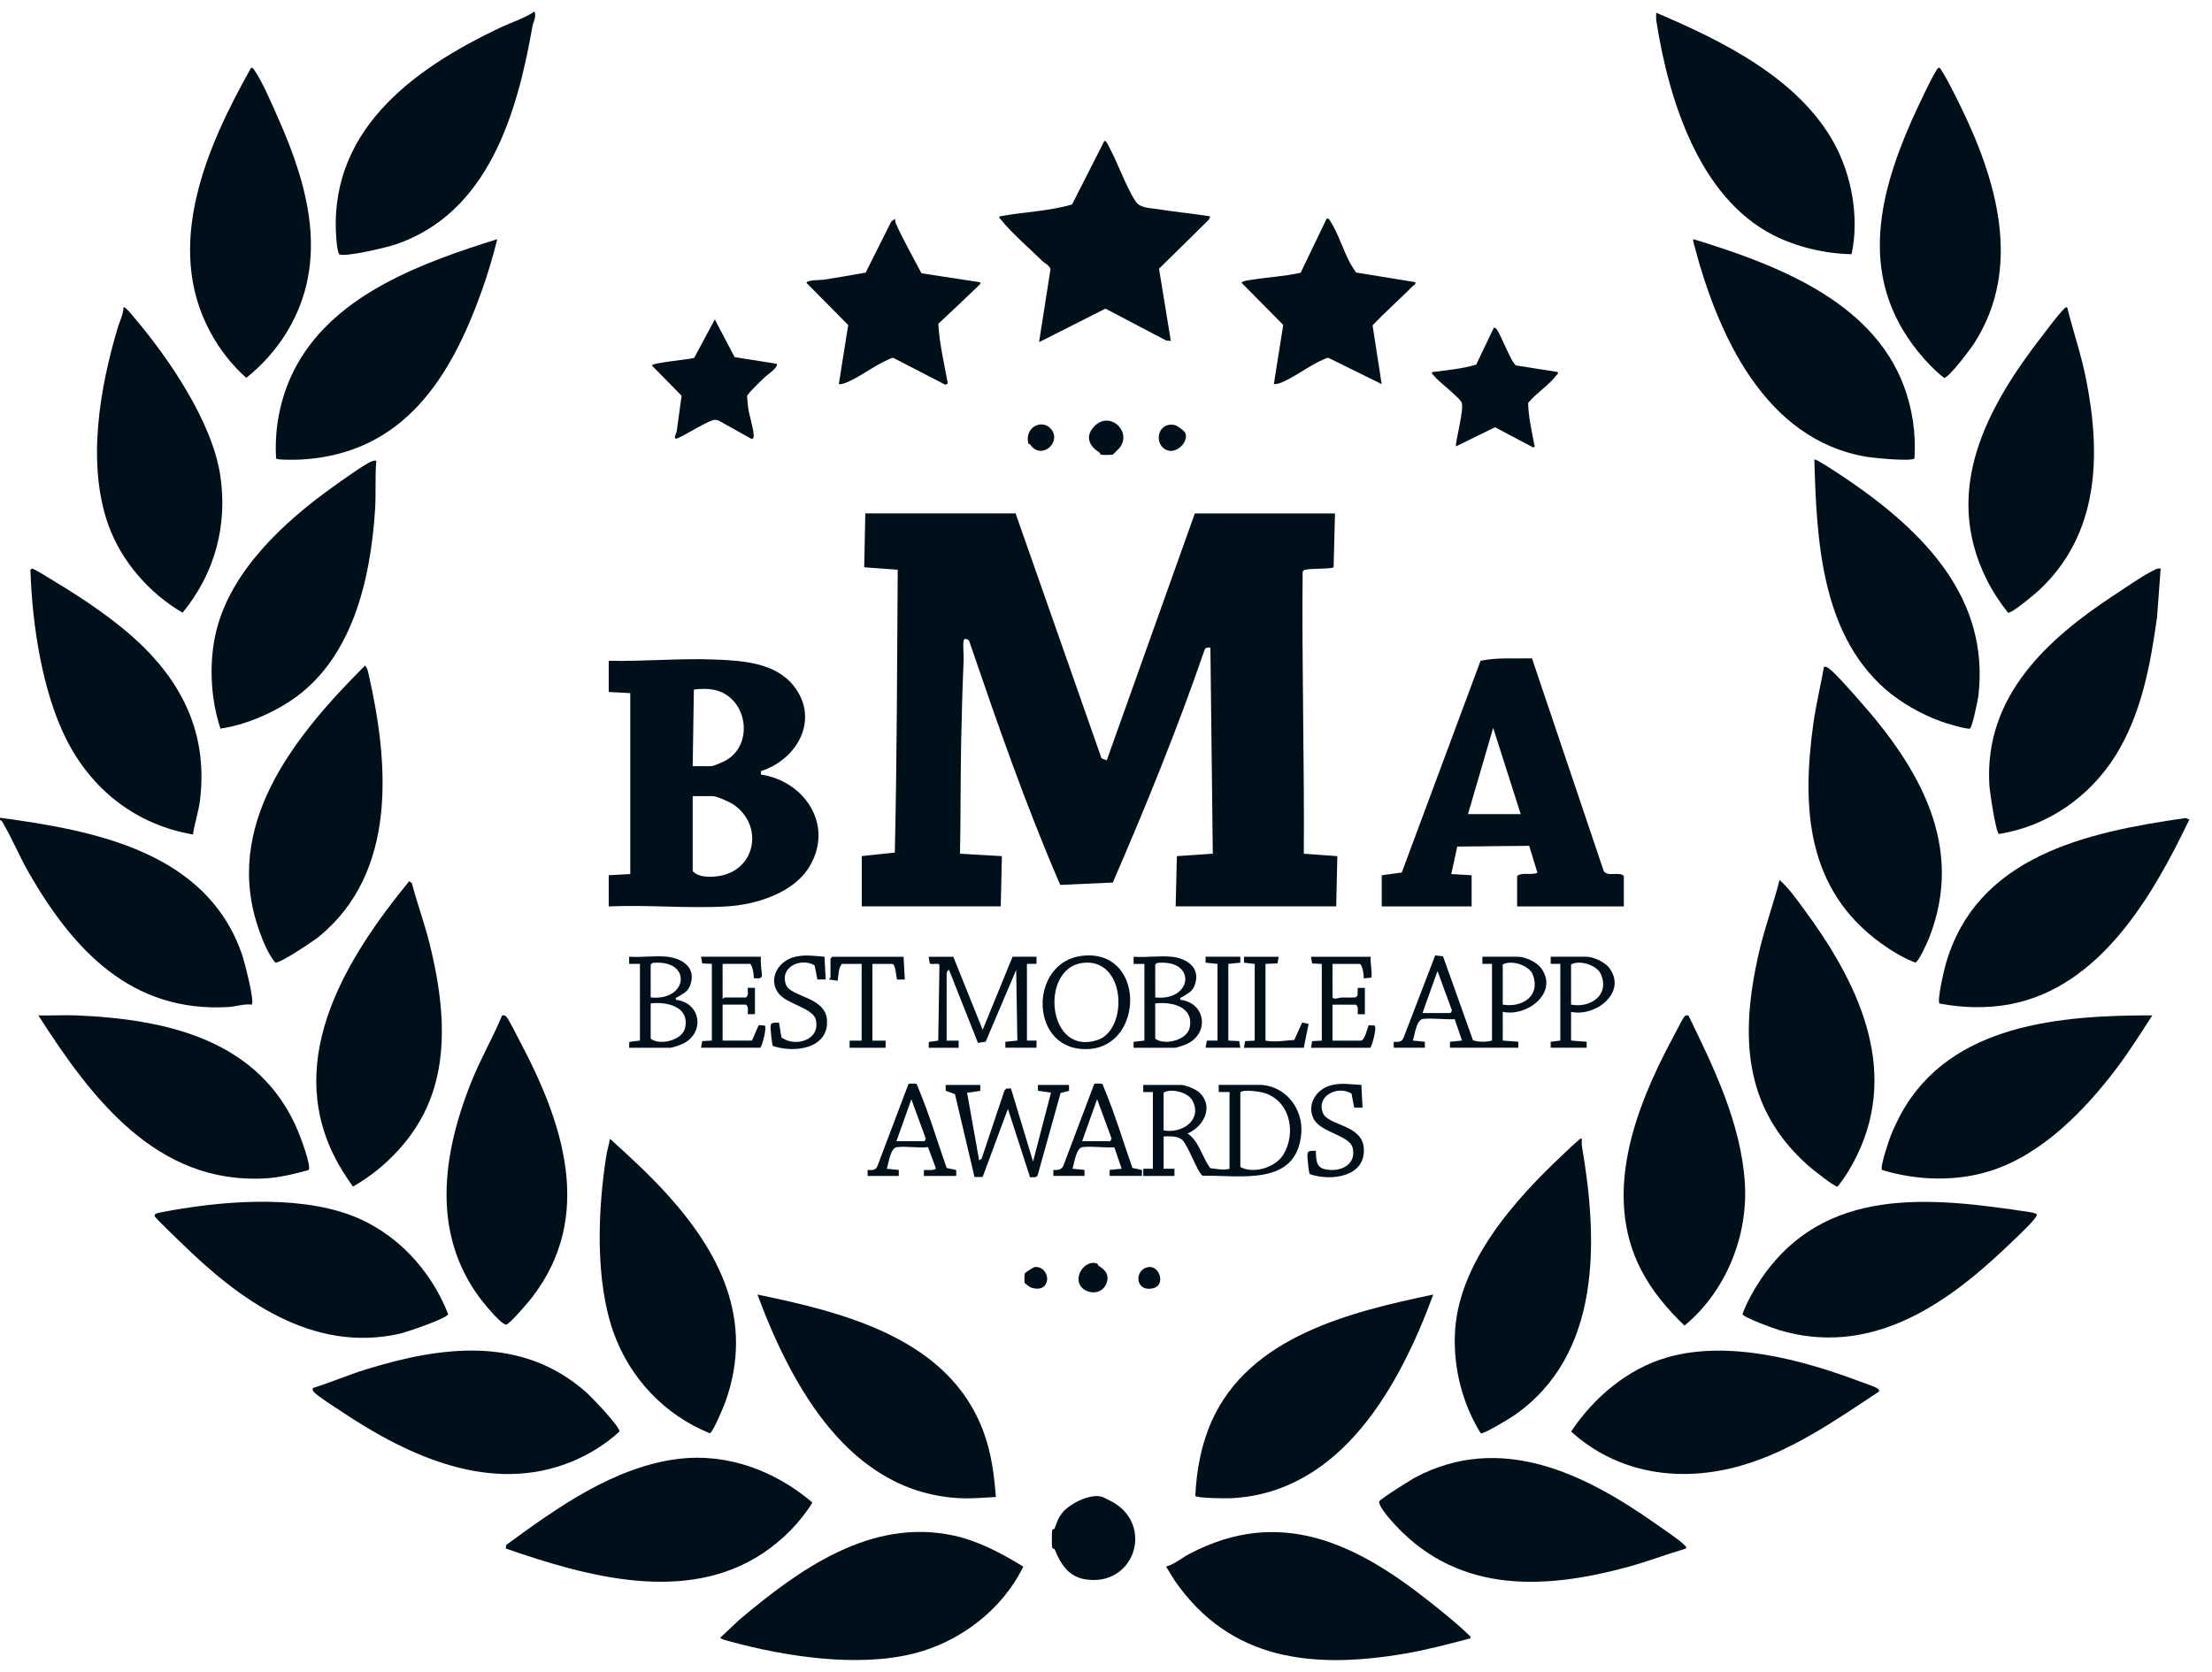 <svg width="86" height="65" viewBox="0 0 86 65" fill="none" xmlns="http://www.w3.org/2000/svg">
<g clip-path="url(#clip0_13176_46315)">
<path d="M0 31.798C3.703 32.297 8.046 33.129 9.414 37.129C9.499 37.38 9.911 38.939 9.786 39.064C9.481 39.028 9.175 39.141 8.879 39.159C5.113 39.377 2.863 36.957 1.129 33.953C0.774 33.337 0.495 32.657 0.143 32.05C0.105 31.984 0.091 31.917 0.002 31.889V31.796L0 31.798Z" fill="#00101A"/>
<path d="M39.486 19.966L42.825 29.485L43.029 29.566L46.453 19.966H51.903L51.849 22.053C51.772 22.14 50.948 22.089 50.724 22.162C50.667 22.18 50.649 22.212 50.645 22.271C50.611 25.917 50.715 29.552 50.691 33.196L51.994 33.291L51.95 35.244H45.708L45.756 33.291L47.152 33.196L47.059 25.184C46.968 25.182 46.871 25.164 46.835 25.263C45.78 28.333 44.554 31.341 43.265 34.317L41.221 34.41C39.877 31.307 38.766 28.103 37.673 24.903C37.595 24.851 37.482 24.794 37.463 24.925C37.431 25.14 37.475 25.442 37.465 25.675C37.419 26.737 37.389 27.822 37.368 28.885C37.342 30.321 37.352 31.759 37.324 33.196L38.952 33.291L38.908 35.244H33.504V33.289L34.789 33.151C34.874 29.491 34.876 25.82 34.902 22.154L33.599 22.059L33.643 19.964H39.49L39.486 19.966Z" fill="#00101A"/>
<path d="M23.668 25.695C25.042 25.725 26.419 25.591 27.793 25.646C28.872 25.689 30.145 25.765 30.862 26.676C31.882 27.973 30.991 29.539 29.587 29.983V30.119C31.3 30.379 32.433 32.1 31.468 33.702C30.852 34.727 29.393 35.179 28.258 35.246C26.759 35.333 25.175 35.177 23.666 35.246V34.034L24.504 33.987V26.953L23.666 26.907V25.695H23.668ZM26.931 29.793H27.652C27.743 29.793 28.116 29.626 28.219 29.569C29.104 29.074 29.133 27.789 28.399 27.139C27.995 26.781 27.488 26.749 26.977 26.814L26.931 29.795V29.793ZM26.931 30.959V33.87C27.147 34.117 27.575 34.111 27.88 34.074C29.371 33.898 29.722 32.125 28.529 31.292C28.377 31.187 27.864 30.957 27.698 30.957H26.928L26.931 30.959Z" fill="#00101A"/>
<path d="M53.72 34.034L54.499 33.929L57.562 25.695C58.209 25.559 58.895 25.616 59.562 25.6L62.348 33.862C62.501 34.118 62.94 33.876 63.132 34.058V35.246H58.984V34.058C59.194 33.906 59.52 34.044 59.774 33.939L59.453 32.89L56.657 32.919L56.423 33.987L57.215 34.034V35.246H53.72V34.034ZM59.124 31.658L58.053 28.305L57.073 31.658H59.124Z" fill="#00101A"/>
<path d="M69.188 34.22C69.546 34.533 69.827 34.941 70.112 35.323C72.184 38.117 73.871 41.498 72.194 44.935C71.988 45.359 71.74 45.775 71.443 46.141C71.338 46.167 70.441 45.45 70.305 45.329C67.772 43.084 67.661 40.28 68.362 37.141C68.582 36.153 68.94 35.191 69.188 34.218V34.22Z" fill="#00101A"/>
<path d="M65.834 9.298C68.977 10.265 72.773 11.669 74.022 15.015C74.353 15.904 74.496 16.875 74.432 17.825C74.341 17.956 72.834 17.807 72.577 17.764C68.598 17.096 66.775 12.995 65.856 9.484C65.84 9.421 65.822 9.363 65.834 9.298Z" fill="#00101A"/>
<path d="M19.662 60.213L19.684 60.074C21.654 58.628 23.902 57.022 26.399 56.727C28.302 56.5 30.155 57.203 31.585 58.426C31.116 59.199 30.411 59.9 29.656 60.401C26.664 62.391 22.783 61.298 19.66 60.213H19.662Z" fill="#00101A"/>
<path d="M73.054 54.11C71.362 55.228 69.65 56.434 67.671 56.997C65.335 57.662 62.907 57.318 61.083 55.666C61.964 54.341 63.291 53.214 64.844 52.775C67.214 52.106 70.062 52.872 72.307 53.718C72.463 53.777 72.868 53.91 72.978 53.979C73.034 54.016 73.069 54.038 73.052 54.112L73.054 54.11Z" fill="#00101A"/>
<path d="M20.779 0.447C20.866 0.653 20.731 0.849 20.698 1.041C20.104 4.423 18.983 8.283 15.375 9.508C15.066 9.613 13.373 10.021 13.181 9.883C13.133 9.762 13.104 9.59 13.092 9.461C12.654 5.154 16.012 2.696 19.466 1.067C19.902 0.861 20.383 0.716 20.779 0.449V0.447Z" fill="#00101A"/>
<path d="M84.004 22.109L83.864 23.994C83.606 25.855 83.258 27.758 82.254 29.372C81.25 30.986 79.608 32.129 77.713 32.43C77.586 32.331 77.357 30.763 77.343 30.515C77.145 27.077 79.586 24.852 82.21 23.131C82.644 22.846 83.377 22.335 83.82 22.133C83.882 22.105 83.937 22.101 84.004 22.109Z" fill="#00101A"/>
<path d="M19.334 9.298C19.171 9.952 18.977 10.615 18.751 11.253C17.541 14.671 15.704 17.637 11.716 17.869C11.571 17.877 10.785 17.898 10.735 17.827C10.656 16.56 10.937 15.273 11.553 14.168C13.096 11.403 16.476 10.195 19.332 9.3L19.334 9.298Z" fill="#00101A"/>
<path d="M65.645 39.487C66.633 41.517 67.687 43.687 67.837 45.983C67.972 48.07 67.099 50.216 65.491 51.547C64.837 50.921 64.235 50.208 63.815 49.4C62.283 46.458 63.578 43.072 65.025 40.376C65.095 40.244 65.431 39.582 65.485 39.531C65.54 39.481 65.572 39.472 65.647 39.487H65.645Z" fill="#00101A"/>
<path d="M70.539 17.869C70.592 17.811 71.763 18.605 71.886 18.688C74.771 20.667 77.365 23.247 76.917 27.063C76.897 27.229 76.676 28.279 76.595 28.328C76.507 28.382 75.628 28.113 75.468 28.055C74.717 27.784 73.884 27.316 73.287 26.788C70.796 24.588 70.628 20.97 70.539 17.867V17.869Z" fill="#00101A"/>
<path d="M38.718 58.211C38.273 58.23 37.833 58.278 37.388 58.26C33.047 58.088 30.789 53.931 29.447 50.339C32.857 51.042 36.938 52.066 38.253 55.718C38.548 56.537 38.653 57.349 38.718 58.211Z" fill="#00101A"/>
<path d="M14.187 25.883C14.282 25.964 14.302 26.091 14.329 26.206C15.127 29.705 15.454 33.931 12.389 36.43C12.183 36.598 10.872 37.474 10.702 37.43C10.432 37.105 10.236 36.626 10.09 36.222C8.601 32.095 11.458 28.616 14.189 25.883H14.187Z" fill="#00101A"/>
<path d="M65.553 60.213C64.79 60.439 64.04 60.728 63.271 60.936C59.849 61.863 56.491 61.94 54.02 59.049C53.911 58.922 53.59 58.532 53.622 58.383C53.641 58.3 54.857 57.54 55.028 57.447C58.352 55.694 61.61 57.302 64.384 59.261C64.687 59.475 65.236 59.833 65.481 60.073C65.525 60.118 65.57 60.134 65.551 60.211L65.553 60.213Z" fill="#00101A"/>
<path d="M84.971 31.808L85.12 31.866C83.71 34.809 81.674 38.365 78.181 39.044C77.268 39.221 76.314 39.195 75.403 39.022C75.31 38.888 75.575 37.751 75.638 37.527C76.828 33.278 81.136 32.359 84.971 31.81V31.808Z" fill="#00101A"/>
<path d="M5.576 25.153C7.242 26.802 8.065 28.739 7.776 31.117C7.721 31.567 7.566 32.001 7.503 32.45C5.283 32.068 3.55 30.704 2.558 28.707C1.641 26.858 1.257 24.303 1.186 22.248C1.184 22.181 1.156 22.161 1.237 22.109C1.301 22.093 2.059 22.571 2.186 22.648C3.34 23.347 4.618 24.206 5.574 25.153H5.576Z" fill="#00101A"/>
<path d="M12.162 53.973C12.867 53.757 13.545 53.459 14.25 53.243C17.2 52.334 20.299 51.94 22.785 54.134C22.988 54.312 24.117 55.486 24.082 55.666C23.557 56.154 22.891 56.565 22.226 56.837C19.101 58.114 15.907 56.637 13.303 54.906C13.081 54.758 12.343 54.29 12.21 54.134C12.162 54.078 12.149 54.051 12.162 53.973Z" fill="#00101A"/>
<path d="M79.139 47.341C78.997 47.573 78.171 48.334 77.925 48.571C75.519 50.847 72.648 52.751 69.177 51.722C68.979 51.664 67.781 51.231 67.745 51.1C67.913 50.642 68.161 50.197 68.43 49.791C70.897 46.08 75.044 46.545 78.935 47.136C78.997 47.147 79.147 47.173 79.181 47.217C79.216 47.254 79.157 47.308 79.137 47.341H79.139Z" fill="#00101A"/>
<path d="M1.491 39.484C1.978 39.498 2.471 39.464 2.958 39.484C6.461 39.627 10.079 40.423 11.576 43.957C11.673 44.185 12.113 45.343 12 45.496C11.457 45.645 10.885 45.789 10.321 45.821C6.075 46.066 3.542 42.684 1.491 39.484Z" fill="#00101A"/>
<path d="M15.911 34.267L16.015 34.345C16.218 35.133 16.504 35.897 16.7 36.687C17.193 38.675 17.474 40.88 16.694 42.83C16.141 44.214 15.009 45.408 13.723 46.141C13.448 45.755 13.189 45.353 12.979 44.927C11.08 41.075 13.498 37.208 15.908 34.267H15.911Z" fill="#00101A"/>
<path d="M57.168 63.708C56.328 63.928 55.475 64.156 54.617 64.302C51.065 64.904 47.833 64.597 45.661 61.447L45.334 60.914C45.651 60.837 45.93 60.589 46.227 60.431C49.756 58.564 52.714 60.013 55.56 62.265C56.051 62.653 56.655 63.138 57.097 63.568C57.144 63.613 57.186 63.629 57.168 63.708Z" fill="#00101A"/>
<path d="M83.678 39.484C83.234 40.173 82.793 40.874 82.3 41.529C81.066 43.165 79.401 44.886 77.4 45.525C76.04 45.959 74.527 45.907 73.169 45.494C73.085 45.379 73.438 44.349 73.513 44.155C73.62 43.88 73.79 43.529 73.933 43.27C75.854 39.812 80.121 39.478 83.678 39.483V39.484Z" fill="#00101A"/>
<path d="M39.785 60.918C38.97 62.593 37.318 63.853 35.512 64.302C33.338 64.841 30.554 64.421 28.409 63.835C28.322 63.811 28.029 63.744 28.001 63.684L28.744 62.985C31.066 61.027 33.865 59.005 37.094 59.714C38.065 59.928 38.944 60.405 39.782 60.916L39.785 60.918Z" fill="#00101A"/>
<path d="M80.37 11.954C80.602 12.881 80.917 13.796 81.103 14.737C81.697 17.717 81.61 20.792 79.253 22.971C79.097 23.115 78.218 23.854 78.071 23.826C77.754 23.43 77.457 22.977 77.233 22.523C75.497 19.022 77.265 15.81 79.422 13.03C79.661 12.721 79.97 12.295 80.234 12.024C80.279 11.978 80.295 11.935 80.374 11.954H80.37Z" fill="#00101A"/>
<path d="M64.39 0.494C66.944 1.583 69.921 3.035 71.309 5.571C72 6.833 72.289 8.47 71.988 9.884C70.974 9.868 69.855 9.607 68.946 9.144C66.047 7.668 64.869 3.84 64.4 0.832C64.382 0.718 64.388 0.607 64.39 0.494Z" fill="#00101A"/>
<path d="M55.724 50.339C54.415 53.894 52.146 58.04 47.874 58.258C47.688 58.268 46.54 58.262 46.472 58.167C46.52 57.167 46.702 56.177 47.11 55.26C48.583 51.961 52.504 51.014 55.722 50.339H55.724Z" fill="#00101A"/>
<path d="M70.913 25.929C70.983 25.915 71.022 25.937 71.078 25.974C71.333 26.137 71.999 26.915 72.242 27.186C74.589 29.814 76.428 32.895 74.989 36.502C74.925 36.664 74.593 37.398 74.468 37.43C74.008 37.26 73.535 36.971 73.135 36.682C70.246 34.593 70.044 31.442 70.499 28.149C70.602 27.406 70.783 26.669 70.913 25.931V25.929Z" fill="#00101A"/>
<path d="M75.362 2.637C75.434 2.619 75.459 2.7 75.487 2.744C75.719 3.104 75.99 3.658 76.184 4.051C77.618 6.958 78.654 10.391 76.755 13.348C76.616 13.566 75.778 14.68 75.586 14.696C75.226 14.417 74.881 14.051 74.594 13.7C72.295 10.882 72.972 7.742 74.327 4.678C74.434 4.435 75.251 2.666 75.364 2.637H75.362Z" fill="#00101A"/>
<path d="M4.8 11.954C4.855 11.887 5.172 12.297 5.218 12.35C6.564 13.931 8.239 16.39 8.56 18.465C8.863 20.418 8.346 22.311 7.099 23.824C5.812 23.076 4.726 21.836 4.219 20.43C3.364 18.058 3.875 15.093 4.58 12.735C4.657 12.477 4.796 12.224 4.8 11.954Z" fill="#00101A"/>
<path d="M14.63 17.915C14.575 18.54 14.623 19.178 14.583 19.802C14.407 22.548 13.696 25.687 11.254 27.281C10.478 27.786 9.484 28.2 8.571 28.331C8.181 27.166 8.113 25.727 8.41 24.529C8.989 22.178 11.058 20.277 12.959 18.922C13.242 18.719 14.191 18.035 14.448 17.942C14.51 17.919 14.563 17.905 14.632 17.915H14.63Z" fill="#00101A"/>
<path d="M61.499 44.283C61.503 44.38 61.487 44.483 61.505 44.58C62.135 48.25 62.273 52.674 58.867 55.04C58.703 55.153 57.687 55.771 57.572 55.737C56.875 54.616 56.521 53.268 56.562 51.941C56.645 49.139 58.889 46.65 60.826 44.838C60.974 44.699 61.214 44.462 61.364 44.349C61.41 44.313 61.422 44.258 61.503 44.281L61.499 44.283Z" fill="#00101A"/>
<path d="M19.522 39.485C19.601 39.475 19.625 39.479 19.684 39.531C19.765 39.606 20.128 40.331 20.213 40.493C21.888 43.65 23.114 47.275 20.704 50.426C20.571 50.6 19.821 51.491 19.682 51.505C19.555 51.517 19.244 51.165 19.146 51.06C16.72 48.444 17.096 45.129 18.334 42.046C18.684 41.174 19.161 40.352 19.522 39.483V39.485Z" fill="#00101A"/>
<path d="M7.02 48.305C6.895 48.18 6.026 47.358 6.012 47.287C5.988 47.184 6.17 47.16 6.242 47.145C8.477 46.709 11.444 46.448 13.606 47.242C15.373 47.891 16.747 49.364 17.424 51.101C17.375 51.273 15.781 51.808 15.529 51.864C12.137 52.622 9.283 50.533 7.022 48.305H7.02Z" fill="#00101A"/>
<path d="M23.714 44.282C24.435 44.931 25.201 45.636 25.857 46.353C27.987 48.678 29.344 51.329 28.199 54.52C28.136 54.694 27.716 55.708 27.597 55.733C25.841 55.023 24.486 53.591 23.851 51.805C23.13 49.777 23.241 47.026 23.577 44.915C23.609 44.711 23.686 44.49 23.712 44.28L23.714 44.282Z" fill="#00101A"/>
<path d="M9.761 2.637C9.826 2.621 9.866 2.694 9.895 2.736C10.198 3.164 10.622 4.156 10.848 4.671C12.02 7.326 12.771 10.194 11.181 12.865C10.775 13.548 10.194 14.208 9.573 14.693C9.012 14.19 8.543 13.59 8.184 12.928C6.347 9.546 8.044 5.687 9.761 2.639V2.637Z" fill="#00101A"/>
<path d="M47.057 8.413L46.989 8.552L45.062 10.449L45.52 13.257L45.332 13.237L42.979 12.001L40.397 13.306L40.843 10.461C40.785 10.3 40.623 10.247 40.512 10.138C40.05 9.68 39.306 9.039 38.928 8.554C38.892 8.508 38.837 8.496 38.86 8.415C39.795 8.239 40.767 8.219 41.68 7.95L42.936 5.48C43.017 5.459 43.116 5.708 43.153 5.777C43.48 6.391 43.793 7.296 44.16 7.843C44.328 8.092 44.7 8.084 44.991 8.13C45.676 8.241 46.373 8.302 47.057 8.415V8.413Z" fill="#00101A"/>
<path d="M34.803 8.506C34.799 8.568 34.803 8.629 34.829 8.69C35.118 9.336 35.498 9.997 35.827 10.627L38.11 10.976C38.128 11.053 38.086 11.071 38.039 11.116C37.526 11.613 36.999 12.104 36.478 12.593C36.53 13.368 36.706 14.144 36.851 14.91L36.756 14.962L34.732 13.916C34.667 13.916 34.615 13.946 34.558 13.97C34.009 14.197 33.324 14.742 32.801 14.914C32.738 14.934 32.678 14.942 32.613 14.934L32.977 12.639L31.355 10.999C31.379 10.88 31.924 10.892 32.025 10.876C32.569 10.789 33.116 10.7 33.657 10.599L34.653 8.613L34.803 8.506Z" fill="#00101A"/>
<path d="M55.025 10.976C55.049 11.067 54.989 11.065 54.946 11.107C54.427 11.628 53.873 12.117 53.364 12.65L53.718 14.935L51.645 13.915C51.581 13.915 51.528 13.945 51.471 13.97C50.928 14.192 50.225 14.748 49.714 14.913C49.651 14.933 49.591 14.941 49.526 14.933L49.89 12.636L48.27 10.996C48.284 10.927 48.55 10.897 48.625 10.885C49.27 10.778 49.93 10.75 50.569 10.604L51.578 8.503C51.672 8.485 51.688 8.548 51.728 8.61C52.027 9.071 52.241 9.788 52.522 10.285C52.581 10.39 52.657 10.495 52.722 10.596L55.025 10.972V10.976Z" fill="#00101A"/>
<path d="M60.568 14.469C60.588 14.55 60.533 14.562 60.499 14.608C60.21 14.986 59.719 15.293 59.412 15.667C59.422 16.21 59.552 16.744 59.649 17.277C59.659 17.336 59.709 17.336 59.614 17.402L58.123 16.614L56.61 17.356C56.55 17.293 56.923 15.972 56.833 15.665C56.778 15.477 55.931 14.849 55.748 14.608C55.711 14.562 55.657 14.55 55.679 14.469C56.251 14.392 56.841 14.346 57.392 14.178L58.079 12.744C58.144 12.736 58.184 12.794 58.214 12.841C58.38 13.089 58.764 14.105 58.941 14.209L60.57 14.467L60.568 14.469Z" fill="#00101A"/>
<path d="M30.191 14.144C30.302 14.259 29.815 14.588 29.747 14.655C29.625 14.772 29.074 15.293 29.046 15.401C29.058 15.544 29.066 15.691 29.084 15.833C29.126 16.146 29.29 16.635 29.302 16.922C29.306 17.001 29.302 17.029 29.235 17.077L27.951 16.36C27.9 16.334 27.846 16.328 27.789 16.328C27.565 16.328 26.652 16.916 26.351 17.039C26.133 17.128 26.298 16.847 26.31 16.764L26.5 15.389L25.345 14.213C25.343 14.104 26.817 13.98 26.991 13.914L27.791 12.421L28.561 13.887L30.191 14.144Z" fill="#00101A"/>
<path d="M42.9 58.224C42.936 58.24 43.157 58.353 43.223 58.387C44.89 59.282 44.118 61.713 42.201 61.414C41.547 61.313 41.235 60.816 41.015 60.27C40.993 60.214 40.918 60.22 40.908 60.181C40.89 60.1 40.89 59.579 40.908 59.501C40.916 59.462 40.991 59.462 41.001 59.436C41.098 59.183 41.139 59.014 41.328 58.794C41.633 58.442 42.462 58.032 42.9 58.224Z" fill="#00101A"/>
<path d="M47.803 45.446V42.464H47.383V42.185H48.944C49.954 42.185 50.673 43.099 50.593 44.066C50.419 46.149 48.241 45.693 46.762 45.719C46.584 45.658 46.195 44.535 45.964 44.327C45.785 44.163 45.465 44.185 45.241 44.19V45.448H45.661V45.727H44.449V45.448H44.823V42.466H44.449V42.188H45.916C46.092 42.188 46.504 42.357 46.639 42.489C47.203 43.032 46.799 43.812 46.172 44.074C46.629 44.388 46.732 44.996 47.057 45.426C47.308 45.45 47.558 45.515 47.803 45.45V45.446ZM45.239 42.489V43.955C45.93 44.093 46.758 43.567 46.366 42.804C46.197 42.474 45.544 42.307 45.239 42.486V42.489ZM48.223 42.489V45.377C48.734 45.664 49.589 45.396 49.892 44.903C50.423 44.036 50.148 42.743 49.073 42.478C48.93 42.444 48.269 42.345 48.225 42.489H48.223Z" fill="#00101A"/>
<path d="M54.187 40.741V40.509C54.35 40.519 54.5 40.533 54.568 40.355L55.799 37.151L56.102 37.184L57.269 40.454C57.522 40.523 57.752 40.527 58.007 40.462V37.481H57.633V37.202H59.007C59.291 37.202 59.742 37.408 59.916 37.644C60.615 38.6 59.368 39.551 58.425 39.345V40.462L59.031 40.509V40.741H56.374V40.509L56.841 40.462L56.556 39.63C56.17 39.654 55.7 39.578 55.324 39.622C55.069 39.652 55.003 40.236 54.93 40.462L55.397 40.509V40.741H54.187ZM58.425 39.064C59.176 39.194 59.9 38.733 59.6 37.913C59.459 37.529 58.758 37.315 58.425 37.505V39.064ZM55.304 39.392H56.399L56.451 39.295L55.888 37.759L55.306 39.39L55.304 39.392Z" fill="#00101A"/>
<path d="M37.063 37.202L38.205 40.044L39.368 37.202H40.299V37.481H39.926V40.463H40.299V40.741H39.087V40.511L39.554 40.463L39.508 37.715L38.32 40.511L38.021 40.551L36.897 37.715C36.833 37.715 36.804 37.837 36.804 37.879V40.465H37.271V40.743H36.105L36.112 40.517L36.477 40.465L36.524 37.554C36.534 37.4 36.255 37.539 36.148 37.463L36.103 37.204H37.059L37.063 37.202Z" fill="#00101A"/>
<path d="M38.112 42.185V42.418L37.599 42.491L38.068 45.121L38.165 45.054L39.053 42.402L39.122 42.331L39.304 42.321L40.164 45.167L40.861 42.489L40.356 42.414L40.35 42.188H41.562V42.418L41.235 42.499L40.344 45.697C40.294 45.812 40.154 45.769 40.047 45.777L39.187 43.119L38.203 45.769H37.888L37.128 42.545L36.769 42.416L36.765 42.188H38.116L38.112 42.185Z" fill="#00101A"/>
<path d="M25.929 37.201C26.537 37.262 27.1 37.642 26.826 38.331C26.721 38.593 26.539 38.638 26.339 38.775C26.298 38.803 26.254 38.767 26.278 38.878C27.274 38.993 27.427 40.211 26.496 40.611C26.424 40.644 26.122 40.743 26.068 40.743H24.46L24.466 40.514L24.88 40.462V37.48H24.46V37.201C24.931 37.236 25.464 37.155 25.927 37.201H25.929ZM25.298 38.785C26.755 38.939 26.931 37.296 25.375 37.442L25.298 37.504V38.785ZM25.298 39.017V40.391C25.672 40.672 26.539 40.444 26.638 39.961C26.809 39.137 25.931 38.945 25.298 39.017Z" fill="#00101A"/>
<path d="M45.542 37.201C46.15 37.262 46.714 37.642 46.439 38.331C46.334 38.593 46.152 38.638 45.952 38.775C45.912 38.803 45.867 38.767 45.891 38.878C46.887 38.993 47.041 40.211 46.109 40.611C46.037 40.644 45.736 40.743 45.681 40.743H44.073V40.512L44.493 40.464V37.482H44.073V37.203C44.544 37.238 45.077 37.157 45.54 37.203L45.542 37.201ZM44.914 38.785C46.364 38.947 46.55 37.294 44.99 37.442L44.914 37.504V38.785ZM44.914 39.017V40.391C45.285 40.664 46.154 40.444 46.253 39.961C46.425 39.137 45.546 38.945 44.914 39.017Z" fill="#00101A"/>
<path d="M42.062 37.168C44.52 36.875 44.502 40.62 42.375 40.788C40.001 40.974 39.955 37.418 42.062 37.168ZM42.062 37.447C40.415 37.685 40.716 41.099 42.678 40.438C43.882 40.032 43.785 37.198 42.062 37.447Z" fill="#00101A"/>
<path d="M29.585 37.202C29.561 37.437 29.601 37.661 29.621 37.891C29.64 38.091 29.456 38.038 29.306 38.038C29.314 37.94 29.258 37.481 29.143 37.481H28.094V38.832C28.129 38.844 28.151 38.786 28.165 38.786H29.003C29.118 38.697 29.064 38.541 29.072 38.412H29.351V39.436H29.072C29.064 39.309 29.116 39.152 29.003 39.065H28.094V40.463H29.236L29.498 39.863L29.729 39.877C29.826 39.941 29.644 40.628 29.563 40.741H27.256L27.3 40.483L27.676 40.463V37.481L27.3 37.461L27.256 37.202H29.585Z" fill="#00101A"/>
<path d="M53.299 37.202C53.246 37.344 53.386 37.964 53.301 38.02L53.02 38.041C53.028 37.941 52.972 37.483 52.856 37.483H51.808V38.764C51.808 38.893 52.093 38.79 52.158 38.788C52.341 38.782 52.525 38.798 52.709 38.782L52.78 38.711L52.786 38.414H53.065V39.438H52.786C52.778 39.311 52.83 39.154 52.717 39.067H51.808V40.465H52.903C53.065 40.465 53.154 39.994 53.212 39.865L53.442 39.879C53.539 39.944 53.358 40.63 53.277 40.743H50.97L51.014 40.485L51.39 40.465V37.483L51.014 37.463L50.97 37.204H53.299V37.202Z" fill="#00101A"/>
<path d="M40.954 45.726V45.494C41.104 45.502 41.265 45.494 41.338 45.341L42.544 42.145C42.562 42.129 42.825 42.129 42.857 42.147C42.869 42.155 42.928 42.316 42.946 42.361C43.358 43.349 43.671 44.405 44.027 45.415L44.398 45.494V45.724H43.142V45.492L43.609 45.446L43.324 44.613C42.938 44.638 42.467 44.561 42.091 44.605C41.837 44.636 41.77 45.219 41.697 45.446L42.164 45.492V45.724H40.954V45.726ZM42.071 44.375H43.166L43.219 44.278L42.655 42.743L42.073 44.373L42.071 44.375Z" fill="#00101A"/>
<path d="M33.732 45.726V45.494C33.896 45.504 34.045 45.518 34.114 45.34L35.322 42.147C35.34 42.13 35.603 42.13 35.635 42.149C35.648 42.157 35.706 42.318 35.724 42.363C36.136 43.351 36.45 44.407 36.805 45.417L37.177 45.496V45.726H35.92V45.494C36.007 45.488 36.375 45.532 36.385 45.425L36.08 44.607C35.698 44.648 35.243 44.563 34.872 44.607C34.617 44.638 34.551 45.221 34.478 45.448L34.944 45.494V45.726H33.734H33.732ZM34.85 44.375H35.944L35.995 44.28L35.433 42.745L34.852 44.375H34.85Z" fill="#00101A"/>
<path d="M61.081 39.346V40.463L61.687 40.509V40.741H60.289V40.511L60.663 40.463V37.481H60.289V37.202H61.663C61.948 37.202 62.398 37.408 62.572 37.645C63.271 38.6 62.026 39.552 61.081 39.346ZM61.081 39.065C61.837 39.208 62.594 38.691 62.24 37.881C62.083 37.519 61.406 37.317 61.081 37.503V39.063V39.065Z" fill="#00101A"/>
<path d="M52.928 42.186L52.974 43.071H52.651L52.544 42.523C52.006 42.198 51.166 42.604 51.435 43.283C51.627 43.77 52.946 43.725 53.022 44.63C53.117 45.767 51.748 45.943 50.923 45.656C50.887 45.628 50.839 45.115 50.833 45.002C50.814 44.719 50.893 44.759 51.158 44.747C51.176 45.21 51.176 45.452 51.693 45.493C52.21 45.533 52.727 45.244 52.592 44.642C52.479 44.143 51.348 44.044 51.073 43.507C50.798 42.97 51.158 42.368 51.717 42.21C52.146 42.089 52.501 42.17 52.929 42.188L52.928 42.186Z" fill="#00101A"/>
<path d="M32.055 37.202L32.102 38.087H31.779L31.672 37.539C31.134 37.22 30.292 37.608 30.562 38.299C30.748 38.769 32.078 38.759 32.15 39.646C32.245 40.783 30.878 40.957 30.051 40.672C30.015 40.644 29.967 40.131 29.96 40.018C29.942 39.735 30.021 39.775 30.286 39.763L30.383 40.341C30.918 40.733 31.9 40.452 31.72 39.656C31.617 39.2 30.593 39.044 30.274 38.634C29.851 38.091 30.239 37.396 30.843 37.224C31.264 37.105 31.633 37.173 32.055 37.202Z" fill="#00101A"/>
<path d="M35.13 37.202L35.177 38.087L34.874 38.091C34.845 37.99 34.821 37.483 34.688 37.483H33.918V40.465H34.431V40.743H33.033V40.465H33.5V37.483H32.73C32.587 37.655 32.605 37.921 32.567 38.136L32.241 38.089C32.217 38.073 32.288 38.028 32.288 38.02V37.275L32.359 37.204H35.13V37.202Z" fill="#00101A"/>
<path d="M49.714 37.202L49.669 37.461L49.201 37.481V40.463C49.57 40.541 49.944 40.457 50.32 40.44L50.625 39.764L50.877 39.812L50.691 40.743H48.362L48.407 40.485L48.782 40.465V37.483L48.366 37.434V37.204H49.716L49.714 37.202Z" fill="#00101A"/>
<path d="M48.223 37.202L48.221 37.434L47.756 37.481V40.463L48.178 40.483L48.223 40.741H46.871L46.92 40.465L47.336 40.463V37.481L46.871 37.434V37.202H48.223Z" fill="#00101A"/>
<path d="M43.274 17.671C43.233 17.695 42.868 17.695 42.805 17.681C42.769 17.673 42.769 17.608 42.739 17.59C42.326 17.336 42.175 16.946 42.561 16.562C43.165 15.96 44.033 16.805 43.518 17.427C43.496 17.453 43.288 17.661 43.274 17.671Z" fill="#00101A"/>
<path d="M42.666 49.141C42.678 49.147 42.682 49.201 42.712 49.219C42.934 49.363 43.124 49.526 43.039 49.838C42.837 50.591 41.629 50.233 42.003 49.454C42.118 49.213 42.407 49.029 42.667 49.141H42.666Z" fill="#00101A"/>
<path d="M46.068 16.809C46.249 17.128 45.795 17.619 45.425 17.522C44.835 17.366 44.961 16.384 45.672 16.528C45.761 16.546 46.029 16.744 46.068 16.807V16.809Z" fill="#00101A"/>
<path d="M40.047 17.283C40.035 17.267 39.984 17.267 39.976 17.23C39.835 16.582 40.552 16.269 40.883 16.705C41.267 17.212 40.483 17.909 40.047 17.283Z" fill="#00101A"/>
<path d="M40.613 49.999C40.488 50.149 40.219 50.126 40.052 50.052C40.03 50.041 39.838 49.898 39.836 49.886C39.824 49.837 39.825 49.545 39.846 49.51C39.862 49.482 40.171 49.274 40.236 49.268C40.611 49.229 40.86 49.708 40.613 49.999Z" fill="#00101A"/>
<path d="M44.621 49.274C45.086 49.175 45.334 49.979 44.833 50.094C44.128 50.256 44.09 49.385 44.621 49.274Z" fill="#00101A"/>
</g>
<defs>
<clipPath id="clip0_13176_46315">
<rect width="85.121" height="64.105" fill="white" transform="translate(0 0.447)"/>
</clipPath>
</defs>
</svg>
